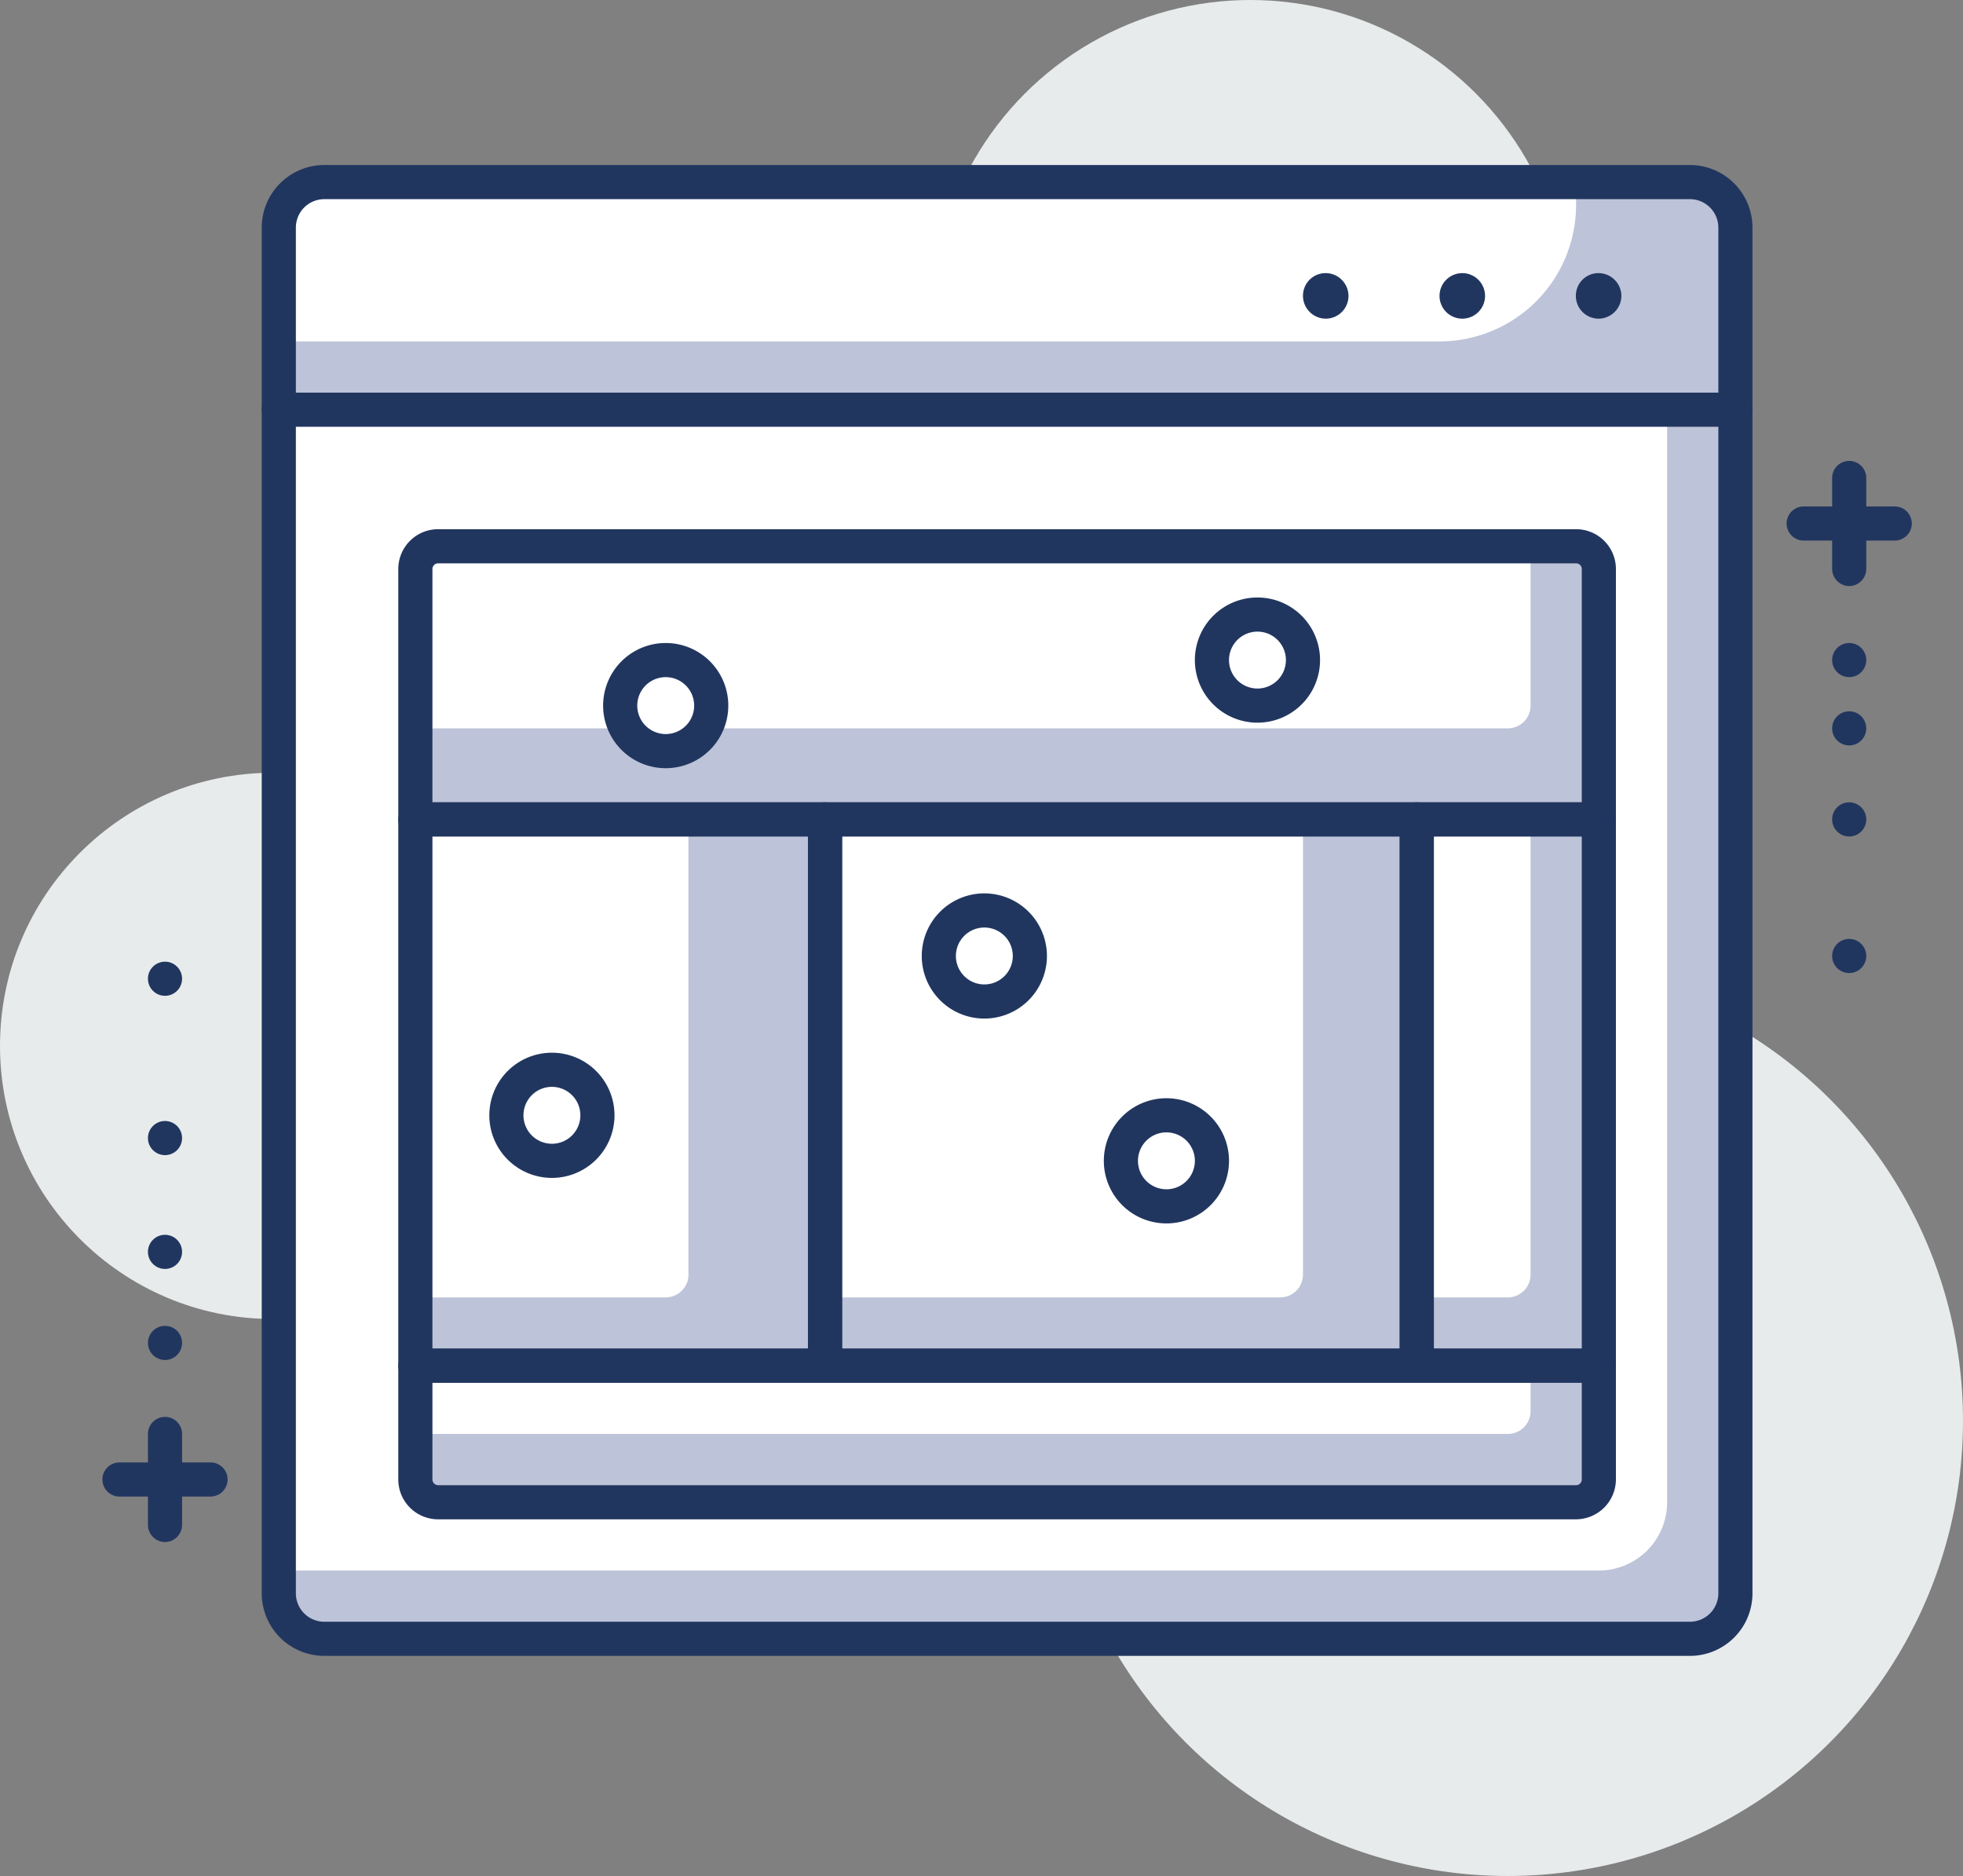<svg xmlns="http://www.w3.org/2000/svg" viewBox="0 0 86.25 82.42"><rect x="0" y="0" width="86.25" height="82.42" fill="#808080" stroke="none"/><defs><style>.cls-1{fill:#e8ebec;}.cls-2{fill:#bdc3d8;}.cls-3{fill:#fff;}.cls-4{fill:#21365f;}</style></defs><g id="Layer_2" data-name="Layer 2"><g id="layer_1-2" data-name="layer 1"><circle class="cls-1" cx="54.94" cy="14" r="14"/><circle class="cls-1" cx="12" cy="45.95" r="12"/><circle class="cls-1" cx="66.25" cy="62.42" r="20"/><path class="cls-2" d="M14.25,8h60a2,2,0,0,1,2,2v8a0,0,0,0,1,0,0h-64a0,0,0,0,1,0,0V10A2,2,0,0,1,14.25,8Z"/><path class="cls-3" d="M14.25,8h55a0,0,0,0,1,0,0V9a6,6,0,0,1-6,6h-51a0,0,0,0,1,0,0V10A2,2,0,0,1,14.25,8Z"/><path class="cls-4" d="M70.24,14a1,1,0,0,1-1-1,1,1,0,0,1,.29-.71,1,1,0,0,1,1.41,0,1,1,0,0,1,.3.71,1,1,0,0,1-.3.71A1,1,0,0,1,70.24,14Z"/><path class="cls-4" d="M63.25,13a1,1,0,0,1,1-1h0a1,1,0,0,1,1,1h0a1,1,0,0,1-1,1h0A1,1,0,0,1,63.25,13Z"/><path class="cls-4" d="M58.25,14a1,1,0,0,1-.71-.3,1,1,0,0,1-.29-.7,1,1,0,0,1,.29-.71,1,1,0,0,1,1.41,0,1,1,0,0,1,.3.71,1,1,0,0,1-1,1Z"/><path class="cls-4" d="M76.25,18.75h-64A.75.75,0,0,1,11.5,18V10a2.75,2.75,0,0,1,2.75-2.75h60A2.75,2.75,0,0,1,77,10v8A.76.76,0,0,1,76.25,18.75ZM13,17.25H75.5V10a1.25,1.25,0,0,0-1.25-1.25h-60A1.25,1.25,0,0,0,13,10Z"/><path class="cls-2" d="M12.25,18h64a0,0,0,0,1,0,0V70a2,2,0,0,1-2,2h-60a2,2,0,0,1-2-2V18A0,0,0,0,1,12.25,18Z"/><path class="cls-3" d="M12.25,18h61a0,0,0,0,1,0,0V66a3,3,0,0,1-3,3h-58a0,0,0,0,1,0,0V18A0,0,0,0,1,12.25,18Z"/><path class="cls-4" d="M74.25,72.75h-60A2.75,2.75,0,0,1,11.5,70V18a.75.75,0,0,1,.75-.75h64A.76.76,0,0,1,77,18V70A2.75,2.75,0,0,1,74.25,72.75ZM13,18.75V70a1.25,1.25,0,0,0,1.25,1.25h60A1.25,1.25,0,0,0,75.5,70V18.75Z"/><rect class="cls-2" x="62.25" y="36" width="8" height="24"/><path class="cls-3" d="M62.25,36h5a0,0,0,0,1,0,0V56a1,1,0,0,1-1,1h-4a0,0,0,0,1,0,0V36A0,0,0,0,1,62.25,36Z"/><rect class="cls-2" x="36.25" y="36" width="26" height="24"/><path class="cls-3" d="M36.25,36h21a0,0,0,0,1,0,0V56a1,1,0,0,1-1,1h-20a0,0,0,0,1,0,0V36A0,0,0,0,1,36.25,36Z"/><rect class="cls-2" x="18.25" y="36" width="18" height="24"/><path class="cls-3" d="M18.25,36h12a0,0,0,0,1,0,0V56a1,1,0,0,1-1,1h-11a0,0,0,0,1,0,0V36A0,0,0,0,1,18.25,36Z"/><path class="cls-2" d="M19.25,24h50a1,1,0,0,1,1,1V36a0,0,0,0,1,0,0h-52a0,0,0,0,1,0,0V25A1,1,0,0,1,19.25,24Z"/><path class="cls-3" d="M19.25,24h48a0,0,0,0,1,0,0v7a1,1,0,0,1-1,1h-48a0,0,0,0,1,0,0V25A1,1,0,0,1,19.25,24Z"/><path class="cls-2" d="M18.25,60h52a0,0,0,0,1,0,0v5a1,1,0,0,1-1,1h-50a1,1,0,0,1-1-1V60A0,0,0,0,1,18.25,60Z"/><path class="cls-3" d="M18.25,60h49a0,0,0,0,1,0,0v2a1,1,0,0,1-1,1h-48a0,0,0,0,1,0,0V60A0,0,0,0,1,18.25,60Z"/><path class="cls-4" d="M70.25,60.75h-8A.75.75,0,0,1,61.5,60V36a.74.74,0,0,1,.75-.75h8A.75.75,0,0,1,71,36V60A.76.76,0,0,1,70.25,60.75ZM63,59.25h6.5V36.75H63Z"/><path class="cls-4" d="M62.25,60.75h-26A.75.75,0,0,1,35.5,60V36a.74.74,0,0,1,.75-.75h26A.75.75,0,0,1,63,36V60A.76.76,0,0,1,62.25,60.75ZM37,59.25H61.5V36.75H37Z"/><path class="cls-4" d="M36.25,60.75h-18A.75.75,0,0,1,17.5,60V36a.74.74,0,0,1,.75-.75h18A.75.75,0,0,1,37,36V60A.76.76,0,0,1,36.25,60.75ZM19,59.25H35.5V36.75H19Z"/><path class="cls-4" d="M70.25,36.75h-52A.75.75,0,0,1,17.5,36V25a1.75,1.75,0,0,1,1.75-1.75h50A1.75,1.75,0,0,1,71,25V36A.76.76,0,0,1,70.25,36.75ZM19,35.25H69.5V25a.25.25,0,0,0-.25-.25h-50A.25.25,0,0,0,19,25Z"/><path class="cls-4" d="M69.25,66.75h-50A1.75,1.75,0,0,1,17.5,65V60a.75.75,0,0,1,.75-.75h52A.76.76,0,0,1,71,60v5A1.76,1.76,0,0,1,69.25,66.75ZM19,60.75V65a.25.25,0,0,0,.25.25h50A.25.25,0,0,0,69.5,65V60.75Z"/><circle class="cls-3" cx="29.25" cy="31" r="2"/><path class="cls-4" d="M29.25,33.75A2.75,2.75,0,1,1,32,31,2.75,2.75,0,0,1,29.25,33.75Zm0-4A1.25,1.25,0,1,0,30.5,31,1.25,1.25,0,0,0,29.25,29.75Z"/><circle class="cls-3" cx="24.25" cy="49" r="2"/><path class="cls-4" d="M24.25,51.75A2.75,2.75,0,1,1,27,49,2.75,2.75,0,0,1,24.25,51.75Zm0-4A1.25,1.25,0,1,0,25.5,49,1.25,1.25,0,0,0,24.25,47.75Z"/><circle class="cls-3" cx="43.25" cy="42" r="2"/><path class="cls-4" d="M43.25,44.75A2.75,2.75,0,1,1,46,42,2.75,2.75,0,0,1,43.25,44.75Zm0-4A1.25,1.25,0,1,0,44.5,42,1.25,1.25,0,0,0,43.25,40.75Z"/><circle class="cls-3" cx="55.25" cy="29" r="2"/><path class="cls-4" d="M55.25,31.75A2.75,2.75,0,1,1,58,29,2.75,2.75,0,0,1,55.25,31.75Zm0-4A1.25,1.25,0,1,0,56.5,29,1.25,1.25,0,0,0,55.25,27.75Z"/><circle class="cls-3" cx="51.25" cy="51" r="2"/><path class="cls-4" d="M51.25,53.75A2.75,2.75,0,1,1,54,51,2.75,2.75,0,0,1,51.25,53.75Zm0-4A1.25,1.25,0,1,0,52.5,51,1.25,1.25,0,0,0,51.25,49.75Z"/><path class="cls-4" d="M83.25,23.75h-4a.75.75,0,0,1,0-1.5h4a.75.75,0,0,1,0,1.5Z"/><path class="cls-4" d="M81.25,25.75A.76.76,0,0,1,80.5,25V21A.75.75,0,0,1,82,21v4A.76.76,0,0,1,81.25,25.75Z"/><circle class="cls-4" cx="81.25" cy="29" r="0.75"/><circle class="cls-4" cx="81.25" cy="32" r="0.75"/><circle class="cls-4" cx="81.25" cy="36" r="0.75"/><circle class="cls-4" cx="81.25" cy="42" r="0.75"/><path class="cls-4" d="M9.25,65.75h-4a.75.75,0,0,1,0-1.5h4a.75.75,0,0,1,0,1.5Z"/><path class="cls-4" d="M7.25,67.75A.76.76,0,0,1,6.5,67V63A.75.75,0,0,1,8,63v4A.76.76,0,0,1,7.25,67.75Z"/><circle class="cls-4" cx="7.25" cy="59" r="0.75"/><circle class="cls-4" cx="7.25" cy="55" r="0.75"/><circle class="cls-4" cx="7.25" cy="50" r="0.75"/><circle class="cls-4" cx="7.25" cy="43" r="0.75"/></g></g></svg>